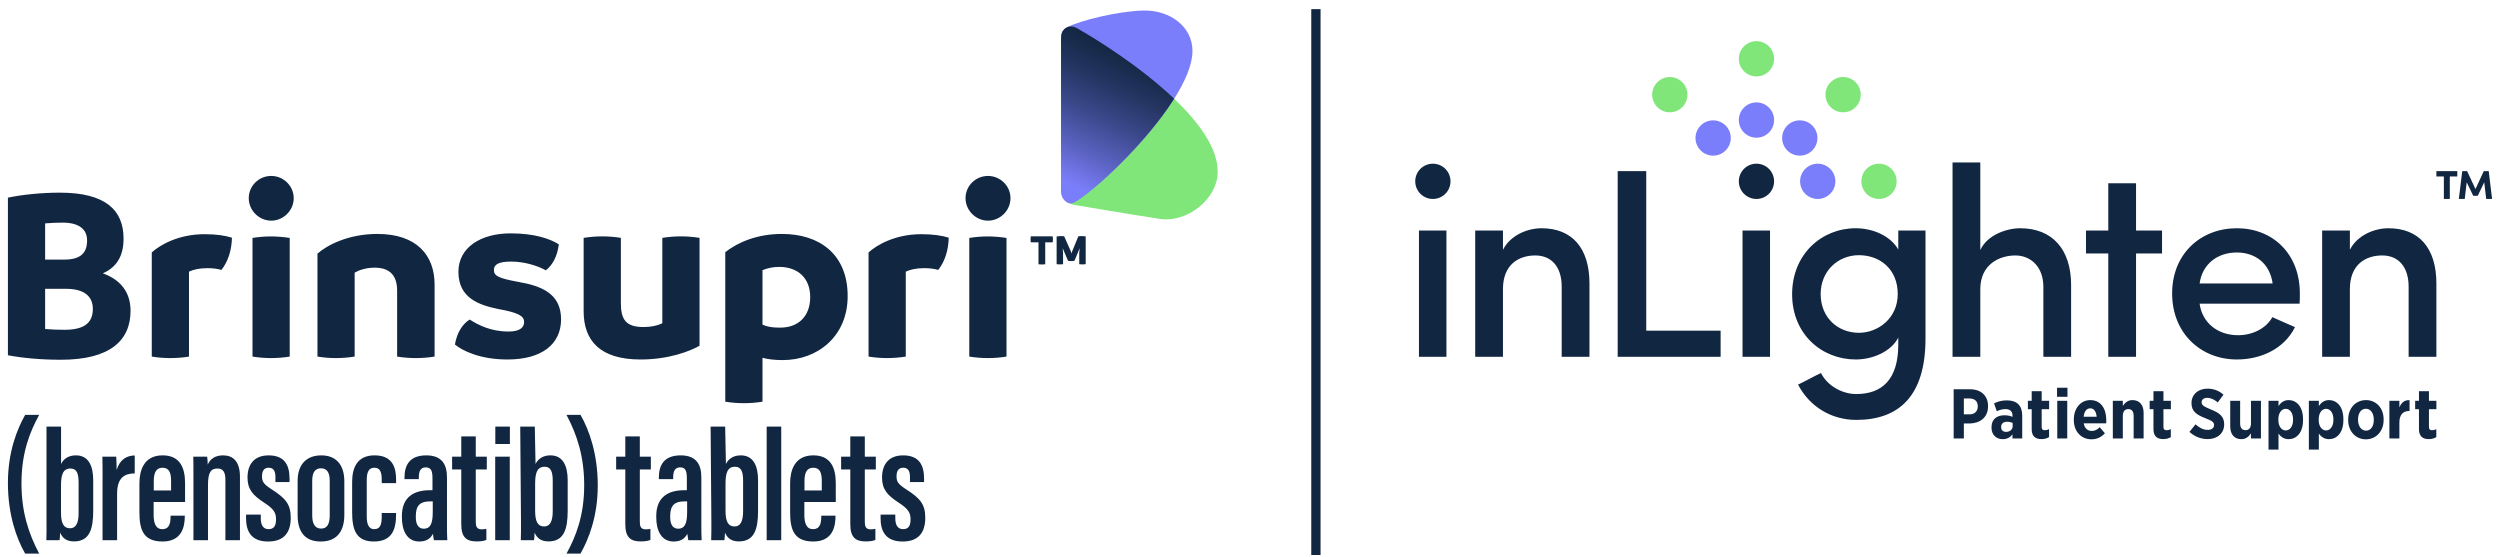 <svg xmlns="http://www.w3.org/2000/svg" fill="none" viewBox="0 0 229 51" height="51" width="229">
<g clip-path="url(#clip0_5731_26308)">
<path fill="#112641" d="M178.955 35.657H180.455C181.466 35.657 182.104 36.243 182.104 37.202V37.215C182.104 38.252 181.363 38.773 180.417 38.792H179.889V40.164H178.956L178.955 35.657ZM180.411 37.955C180.894 37.955 181.164 37.653 181.164 37.234V37.228C181.164 36.758 180.894 36.5 180.398 36.5H179.889V37.955H180.411ZM182.422 39.179V39.14C182.422 38.38 182.918 38.039 183.626 38.039C183.916 38.039 184.135 38.097 184.347 38.181V38.078C184.347 37.678 184.109 37.473 183.697 37.473C183.375 37.473 183.118 37.576 182.905 37.666L182.654 36.951C182.989 36.784 183.336 36.674 183.832 36.674C184.302 36.674 184.656 36.803 184.882 37.029C185.12 37.267 185.236 37.627 185.236 38.072V40.164H184.341V39.791C184.135 40.061 183.852 40.228 183.446 40.228C182.88 40.228 182.422 39.849 182.422 39.179L182.422 39.179ZM184.36 39.031V38.741C184.225 38.677 184.038 38.632 183.851 38.632C183.517 38.632 183.304 38.799 183.304 39.114V39.127C183.304 39.411 183.484 39.552 183.748 39.559C184.102 39.565 184.36 39.346 184.36 39.031ZM186.103 39.301V37.485H185.755V36.713H186.103V35.831H187.017V36.713H187.699V37.485H187.017V39.114C187.017 39.314 187.107 39.41 187.3 39.41C187.442 39.41 187.577 39.372 187.693 39.314V40.041C187.513 40.145 187.294 40.222 187.017 40.222C186.489 40.222 186.103 40.016 186.103 39.301ZM188.426 35.515H189.379V36.346H188.426V35.515ZM188.445 36.713H189.36V40.164H188.445V36.713ZM189.962 38.477V38.419C189.962 37.395 190.599 36.649 191.468 36.649C192.453 36.649 192.936 37.453 192.936 38.484C192.936 38.535 192.936 38.645 192.93 38.779H190.869C190.947 39.237 191.23 39.475 191.616 39.475C191.9 39.475 192.118 39.346 192.337 39.134L192.808 39.687C192.492 40.035 192.093 40.241 191.578 40.241C190.664 40.241 189.962 39.552 189.962 38.477L189.962 38.477ZM192.054 38.174C192.015 37.698 191.81 37.402 191.468 37.402C191.133 37.402 190.914 37.685 190.863 38.174H192.054ZM193.535 36.713H194.45V37.177C194.649 36.9 194.9 36.649 195.338 36.649C195.982 36.649 196.355 37.1 196.355 37.814V40.164H195.441V38.085C195.441 37.679 195.261 37.473 194.952 37.473C194.649 37.473 194.45 37.679 194.45 38.085V40.164H193.535V36.713ZM197.257 39.301V37.485H196.909V36.713H197.257V35.831H198.171V36.713H198.853V37.485H198.171V39.114C198.171 39.314 198.261 39.41 198.454 39.41C198.596 39.41 198.731 39.372 198.847 39.314V40.041C198.667 40.145 198.448 40.222 198.171 40.222C197.643 40.222 197.257 40.016 197.257 39.301ZM200.554 39.559L201.108 38.87C201.41 39.134 201.777 39.379 202.228 39.379C202.588 39.379 202.808 39.198 202.808 38.934V38.928C202.808 38.703 202.679 38.561 202.035 38.316C201.237 38.007 200.741 37.705 200.741 36.932V36.919C200.741 36.133 201.346 35.599 202.215 35.599C202.743 35.599 203.258 35.779 203.67 36.153L203.149 36.861C202.866 36.629 202.537 36.442 202.19 36.442C201.868 36.442 201.668 36.604 201.668 36.835V36.842C201.668 37.099 201.823 37.222 202.525 37.511C203.31 37.82 203.735 38.155 203.735 38.857V38.87C203.735 39.706 203.098 40.222 202.222 40.222C201.649 40.222 201.05 40.022 200.555 39.559H200.554ZM204.289 39.063V36.713H205.197V38.792C205.197 39.198 205.378 39.404 205.687 39.404C205.996 39.404 206.189 39.198 206.189 38.792V36.713H207.103V40.163H206.189V39.7C205.996 39.977 205.738 40.228 205.307 40.228C204.656 40.228 204.289 39.778 204.289 39.063ZM207.796 36.713H208.71V37.19C208.91 36.9 209.187 36.649 209.644 36.649C210.326 36.649 210.957 37.209 210.957 38.387V38.49C210.957 39.669 210.333 40.228 209.644 40.228C209.18 40.228 208.903 39.977 208.71 39.72V41.185H207.796V36.713ZM210.043 38.471V38.406C210.043 37.821 209.753 37.447 209.374 37.447C208.994 37.447 208.697 37.821 208.697 38.406V38.471C208.697 39.056 208.994 39.43 209.374 39.43C209.753 39.43 210.043 39.056 210.043 38.471ZM211.492 36.713H212.406V37.19C212.606 36.9 212.883 36.649 213.34 36.649C214.022 36.649 214.653 37.209 214.653 38.387V38.49C214.653 39.669 214.029 40.228 213.34 40.228C212.876 40.228 212.599 39.977 212.406 39.72V41.185H211.492V36.713ZM213.739 38.471V38.406C213.739 37.821 213.449 37.447 213.069 37.447C212.689 37.447 212.393 37.821 212.393 38.406V38.471C212.393 39.056 212.689 39.43 213.069 39.43C213.449 39.43 213.739 39.056 213.739 38.471ZM215.095 38.484V38.413C215.095 37.389 215.79 36.649 216.724 36.649C217.658 36.649 218.34 37.377 218.34 38.407V38.477C218.34 39.501 217.651 40.242 216.717 40.242C215.784 40.242 215.095 39.514 215.095 38.484ZM217.438 38.471V38.426C217.438 37.866 217.155 37.441 216.717 37.441C216.26 37.441 215.996 37.859 215.996 38.419V38.464C215.996 39.018 216.286 39.449 216.724 39.449C217.175 39.449 217.438 39.031 217.438 38.471ZM218.868 36.713H219.783V37.325C219.95 36.906 220.227 36.63 220.716 36.655V37.647H220.678C220.117 37.647 219.783 37.994 219.783 38.715V40.164H218.868V36.713ZM221.577 39.301V37.485H221.229V36.713H221.577V35.831H222.491V36.713H223.173V37.485H222.491V39.114C222.491 39.314 222.581 39.41 222.774 39.41C222.916 39.41 223.051 39.372 223.167 39.314V40.041C222.987 40.145 222.768 40.222 222.491 40.222C221.963 40.222 221.577 40.016 221.577 39.301ZM132.494 21.116H129.976V32.681H132.494V21.116ZM132.867 16.609C132.867 17.502 132.144 18.225 131.251 18.225C130.359 18.225 129.636 17.502 129.636 16.609C129.636 15.717 130.359 14.994 131.251 14.994C132.144 14.994 132.867 15.717 132.867 16.609ZM137.672 32.681H135.129V21.116H137.672V22.882C138.338 21.549 139.918 20.907 141.201 20.907C143.991 20.907 145.595 22.708 145.595 25.967V32.681H143.052V26.263C143.052 24.436 142.114 23.4 140.633 23.4C139.128 23.4 137.671 24.214 137.671 26.485V32.681L137.672 32.681ZM148.18 15.674H150.796V30.287H157.609V32.681H148.18V15.674ZM162.134 21.116H159.616V32.681H162.134V21.116ZM162.507 16.609C162.507 17.502 161.784 18.225 160.892 18.225C159.999 18.225 159.276 17.502 159.276 16.609C159.276 15.717 159.999 14.994 160.892 14.994C161.784 14.994 162.507 15.717 162.507 16.609ZM170.032 36.093C172.377 36.093 173.883 34.785 173.883 31.552V30.928C173.216 32.212 171.538 32.928 169.983 32.928C166.872 32.928 164.158 30.607 164.158 26.954C164.158 23.276 166.873 20.907 169.983 20.907C171.538 20.907 173.167 21.598 173.883 22.857V21.116H176.376V31.008C176.376 36.315 173.908 38.463 170.032 38.463C167.811 38.463 165.787 37.303 164.701 35.229C165.145 35.032 166.354 34.365 166.799 34.168C167.416 35.377 168.773 36.093 170.032 36.093V36.093ZM170.279 23.375C168.353 23.375 166.773 24.832 166.773 26.93C166.773 29.102 168.353 30.484 170.279 30.484C172.006 30.484 173.833 29.176 173.833 26.93C173.833 24.634 172.179 23.375 170.279 23.375ZM181.396 32.681H178.853V14.884H181.396V22.906C182.038 21.499 183.839 20.907 185.049 20.907C187.986 20.907 189.714 22.832 189.714 26.115V32.681H187.172V26.263C187.172 24.462 186.036 23.4 184.605 23.4C183.148 23.4 181.396 24.215 181.396 26.485V32.681ZM195.662 21.116H198.043V23.215H195.662V32.681H193.119V23.215H191.078V21.116H193.119V16.785H195.662V21.116ZM210.642 27.818H201.484C201.731 29.596 203.163 30.706 205.014 30.706C206.298 30.706 207.556 30.113 208.149 29.052C208.791 29.349 209.555 29.669 210.222 29.966C209.21 31.99 207.063 32.928 204.891 32.928C201.608 32.928 198.967 30.533 198.967 26.88C198.967 23.227 201.608 20.907 204.891 20.907C208.173 20.907 210.666 23.227 210.666 26.88C210.666 27.152 210.666 27.571 210.642 27.818H210.642ZM208.174 25.967C207.927 24.165 206.618 23.128 204.891 23.128C203.113 23.128 201.731 24.19 201.484 25.967H208.174ZM215.25 32.681H212.708V21.116H215.25V22.882C215.916 21.549 217.496 20.907 218.779 20.907C221.568 20.907 223.173 22.708 223.173 25.967V32.681H220.63V26.263C220.63 24.436 219.693 23.4 218.211 23.4C216.705 23.4 215.249 24.214 215.249 26.485V32.681L215.25 32.681ZM223.173 15.674H225.089V16.163H224.403V18.225H223.858V16.163H223.173L223.173 15.674ZM227.513 15.674H227.966L228.275 18.225H227.734L227.557 16.696L226.964 17.933H226.547L225.95 16.696L225.77 18.225H225.228L225.542 15.674H225.987L226.754 17.318L227.513 15.674Z"></path>
<path fill="#7B7EFA" d="M162.507 10.997C162.507 11.889 161.784 12.613 160.892 12.613C160 12.613 159.276 11.889 159.276 10.997C159.276 10.105 160 9.381 160.892 9.381C161.784 9.381 162.507 10.105 162.507 10.997ZM168.12 16.609C168.12 15.717 167.396 14.994 166.504 14.994C165.612 14.994 164.888 15.717 164.888 16.609C164.888 17.501 165.612 18.225 166.504 18.225C167.396 18.225 168.12 17.501 168.12 16.609ZM166.003 11.498C165.372 10.867 164.349 10.867 163.718 11.498C163.087 12.129 163.087 13.152 163.718 13.783C164.349 14.414 165.372 14.414 166.003 13.783C166.634 13.152 166.634 12.129 166.003 11.498ZM155.781 11.498C155.15 12.129 155.15 13.152 155.781 13.783C156.412 14.414 157.435 14.414 158.066 13.783C158.697 13.152 158.697 12.129 158.066 11.498C157.435 10.867 156.412 10.867 155.781 11.498Z"></path>
<path fill="#80E679" d="M162.507 5.385C162.507 6.277 161.784 7 160.891 7C159.999 7 159.276 6.277 159.276 5.385C159.276 4.493 159.999 3.769 160.891 3.769C161.784 3.769 162.507 4.493 162.507 5.385ZM173.731 16.609C173.731 15.717 173.008 14.993 172.116 14.993C171.224 14.993 170.5 15.717 170.5 16.609C170.5 17.501 171.224 18.225 172.116 18.225C173.008 18.225 173.731 17.501 173.731 16.609ZM169.971 7.53C169.34 6.899 168.317 6.899 167.686 7.53C167.055 8.161 167.055 9.184 167.686 9.815C168.317 10.445 169.34 10.446 169.971 9.815C170.602 9.184 170.602 8.161 169.971 7.53ZM151.812 7.53C151.181 8.161 151.181 9.184 151.812 9.815C152.443 10.445 153.466 10.446 154.097 9.815C154.728 9.184 154.728 8.161 154.097 7.53C153.466 6.899 152.443 6.899 151.812 7.53Z"></path>
<path fill="#112641" d="M120.963 0.835H120.112V25.835V50.835H120.963V0.835Z"></path>
<path fill="#112641" d="M3.589 38.004C2.746 39.529 1.967 41.461 1.967 44.26C1.967 46.874 2.604 48.852 3.589 50.708H2.304C1.511 49.332 0.725 47.131 0.725 44.244C0.725 41.357 1.583 39.283 2.304 38.004H3.589ZM4.26 39.075H5.594V42.502C5.83 42.02 6.286 41.711 6.955 41.711C8.076 41.711 8.539 42.629 8.539 43.986V46.759C8.539 48.428 8.228 49.594 6.774 49.594C6.042 49.594 5.692 49.231 5.507 48.783C5.497 49.079 5.487 49.273 5.457 49.484H4.245C4.27 49 4.26 48.319 4.26 47.49V39.075ZM7.2 47V44.195C7.2 43.408 7.049 42.916 6.459 42.916C5.739 42.916 5.589 43.544 5.589 44.494V46.954C5.589 47.933 5.827 48.39 6.415 48.39C6.927 48.39 7.2 47.96 7.2 46.999V47ZM9.393 44.429C9.393 43.174 9.404 42.569 9.378 41.83H10.645C10.66 42 10.685 42.598 10.685 43.051C10.98 42.055 11.647 41.729 12.341 41.72V43.365C11.437 43.37 10.727 43.726 10.727 45.217V49.483H9.393V44.429ZM14.074 45.985V47.162C14.074 47.825 14.217 48.47 14.868 48.47C15.525 48.47 15.624 47.908 15.624 47.281V47.233H16.927V47.277C16.927 48.115 16.741 49.602 14.891 49.602C13.088 49.602 12.771 48.462 12.771 46.912V44.261C12.771 43.167 13.133 41.711 14.894 41.711C16.462 41.711 16.952 42.81 16.952 44.255V45.985H14.074ZM15.671 44.926V44.07C15.671 43.36 15.528 42.844 14.89 42.844C14.302 42.844 14.085 43.296 14.085 44.074V44.925H15.671V44.926ZM17.719 44.179C17.719 42.632 17.719 42.191 17.704 41.83H18.976C19.002 42.005 19.027 42.291 19.027 42.555C19.25 42.063 19.679 41.711 20.434 41.711C21.326 41.711 21.98 42.24 21.98 43.67V49.484H20.646V43.925C20.646 43.213 20.404 42.916 19.927 42.916C19.344 42.916 19.052 43.217 19.052 44.426V49.484H17.719V44.179ZM23.888 47.138V47.483C23.888 48.067 24.089 48.471 24.601 48.471C25.084 48.471 25.284 48.172 25.284 47.581C25.284 46.985 25.111 46.638 24.207 46.05C23.166 45.374 22.672 44.825 22.672 43.745C22.672 42.519 23.305 41.712 24.604 41.712C26.012 41.712 26.522 42.537 26.522 43.834V44.159H25.23V43.707C25.23 43.125 25.047 42.844 24.605 42.844C24.174 42.844 24 43.151 24 43.633C24 44.132 24.16 44.355 24.886 44.826C26.135 45.63 26.632 46.168 26.632 47.425C26.632 48.857 25.943 49.603 24.556 49.603C22.928 49.603 22.54 48.558 22.54 47.481V47.139H23.888L23.888 47.138ZM31.541 44.106V47.156C31.541 48.805 30.738 49.603 29.384 49.603C27.997 49.603 27.262 48.797 27.262 47.179V44.059C27.262 42.479 28.134 41.712 29.429 41.712C30.774 41.712 31.541 42.557 31.541 44.106V44.106ZM28.6 44.042V47.225C28.6 47.933 28.826 48.418 29.41 48.418C29.954 48.418 30.203 48.028 30.203 47.204V44.032C30.203 43.374 30.007 42.896 29.404 42.896C28.844 42.896 28.6 43.3 28.6 44.042ZM36.282 46.994V47.098C36.282 48.454 35.939 49.602 34.247 49.602C32.595 49.602 32.256 48.483 32.256 46.914V44.144C32.256 42.876 32.693 41.711 34.317 41.711C36.061 41.711 36.283 42.98 36.283 43.958V44.255H34.965V43.957C34.965 43.324 34.863 42.844 34.292 42.844C33.781 42.844 33.594 43.233 33.594 43.988V47.29C33.594 47.888 33.706 48.47 34.283 48.47C34.82 48.47 34.966 48.074 34.966 47.306V46.993H36.283L36.282 46.994ZM40.943 48.018C40.943 48.517 40.947 49.22 40.973 49.483H39.748C39.713 49.323 39.667 49.014 39.657 48.897C39.402 49.406 38.965 49.603 38.399 49.603C37.267 49.603 36.813 48.572 36.813 47.407V47.273C36.813 45.452 38.002 44.904 39.375 44.904H39.615V43.83C39.615 43.191 39.525 42.812 39.004 42.812C38.494 42.812 38.364 43.206 38.364 43.733V43.89H37.051V43.754C37.051 42.662 37.474 41.712 39.05 41.712C40.468 41.712 40.943 42.535 40.943 43.726V48.018ZM39.64 45.931H39.337C38.571 45.931 38.088 46.236 38.088 47.253V47.376C38.088 47.976 38.291 48.43 38.818 48.43C39.408 48.43 39.64 47.99 39.64 46.91V45.931V45.931ZM41.413 41.83H42.252V39.975H43.581V41.83H44.591V43.005H43.581V47.785C43.581 48.161 43.64 48.487 44.11 48.487C44.248 48.487 44.46 48.472 44.552 48.442V49.457C44.307 49.569 43.94 49.594 43.664 49.594C42.797 49.594 42.252 49.285 42.252 48.026V43.005H41.413V41.83ZM45.361 41.83H46.695V49.483H45.361V41.83ZM45.371 39.075H46.705V40.672H45.371V39.075ZM47.653 39.075H48.987L49.055 42.502C49.292 42.02 49.747 41.711 50.416 41.711C51.537 41.711 52 42.629 52 43.986V46.759C52 48.428 51.689 49.594 50.236 49.594C49.503 49.594 49.153 49.231 48.968 48.783C48.958 49.079 48.948 49.273 48.918 49.484H47.706C47.732 49 47.721 48.319 47.721 47.49L47.653 39.075ZM50.629 46.835V44.032C50.629 43.246 50.478 42.754 49.889 42.754C49.169 42.754 49.019 43.382 49.019 44.331V46.789C49.019 47.767 49.257 48.224 49.844 48.224C50.356 48.224 50.629 47.794 50.629 46.835ZM51.891 50.708C52.734 49.183 53.512 47.251 53.512 44.452C53.512 41.837 52.876 39.86 51.891 38.004H53.176C53.969 39.38 54.755 41.581 54.755 44.468C54.755 47.355 53.897 49.429 53.176 50.708H51.891ZM56.439 41.83H57.278V39.975H58.608V41.83H59.617V43.005H58.608V47.785C58.608 48.161 58.666 48.487 59.136 48.487C59.275 48.487 59.486 48.472 59.578 48.442V49.457C59.333 49.569 58.966 49.594 58.691 49.594C57.824 49.594 57.278 49.285 57.278 48.026V43.005H56.439V41.83ZM64.243 48.018C64.243 48.517 64.247 49.22 64.273 49.483H63.048C63.014 49.323 62.968 49.014 62.957 48.897C62.703 49.406 62.265 49.603 61.699 49.603C60.568 49.603 60.113 48.572 60.113 47.407V47.273C60.113 45.452 61.302 44.904 62.675 44.904H62.915V43.83C62.915 43.191 62.825 42.812 62.304 42.812C61.794 42.812 61.664 43.206 61.664 43.733V43.89H60.351V43.754C60.351 42.662 60.774 41.712 62.35 41.712C63.768 41.712 64.243 42.535 64.243 43.726V48.018L64.243 48.018ZM62.941 45.931H62.637C61.871 45.931 61.389 46.236 61.389 47.253V47.376C61.389 47.976 61.591 48.43 62.118 48.43C62.708 48.43 62.941 47.99 62.941 46.91V45.931V45.931ZM65.092 39.075H66.426L66.494 42.502C66.73 42.02 67.186 41.711 67.855 41.711C68.976 41.711 69.439 42.629 69.439 43.986V46.759C69.439 48.428 69.128 49.594 67.674 49.594C66.942 49.594 66.592 49.231 66.407 48.783C66.397 49.079 66.386 49.273 66.357 49.484H65.145C65.171 49 65.16 48.319 65.16 47.49L65.092 39.075ZM68.068 46.835V44.032C68.068 43.246 67.916 42.754 67.327 42.754C66.608 42.754 66.458 43.382 66.458 44.331V46.789C66.458 47.767 66.695 48.224 67.283 48.224C67.794 48.224 68.068 47.794 68.068 46.835ZM70.228 49.483V39.075H71.561V49.483H70.228ZM73.679 45.985V47.162C73.679 47.825 73.822 48.47 74.474 48.47C75.13 48.47 75.229 47.908 75.229 47.281V47.233H76.532V47.277C76.532 48.115 76.346 49.602 74.496 49.602C72.693 49.602 72.376 48.462 72.376 46.912V44.261C72.376 43.167 72.738 41.711 74.499 41.711C76.067 41.711 76.557 42.81 76.557 44.255V45.985H73.679ZM75.276 44.926V44.07C75.276 43.36 75.133 42.844 74.495 42.844C73.907 42.844 73.69 43.296 73.69 44.074V44.925H75.276V44.926ZM77.047 41.83H77.886V39.975H79.216V41.83H80.225V43.005H79.216V47.785C79.216 48.161 79.274 48.487 79.744 48.487C79.883 48.487 80.094 48.472 80.186 48.442V49.457C79.941 49.569 79.574 49.594 79.299 49.594C78.432 49.594 77.887 49.285 77.887 48.026V43.005H77.047V41.83H77.047ZM82.011 47.138V47.483C82.011 48.067 82.212 48.471 82.724 48.471C83.207 48.471 83.406 48.172 83.406 47.581C83.406 46.985 83.234 46.638 82.33 46.05C81.289 45.374 80.795 44.825 80.795 43.745C80.795 42.519 81.428 41.712 82.726 41.712C84.135 41.712 84.645 42.537 84.645 43.834V44.159H83.353V43.707C83.353 43.125 83.17 42.844 82.728 42.844C82.297 42.844 82.123 43.151 82.123 43.633C82.123 44.132 82.283 44.355 83.008 44.826C84.258 45.63 84.755 46.168 84.755 47.425C84.755 48.857 84.065 49.603 82.679 49.603C81.051 49.603 80.662 48.558 80.662 47.481V47.139H82.011V47.138Z"></path>
<path fill="#112641" d="M11.958 28.469C11.958 31.191 10.082 32.953 5.575 32.953C3.745 32.953 2.051 32.793 0.725 32.541V18.104C2.051 17.83 3.767 17.647 5.483 17.647C9.671 17.647 11.318 19.248 11.318 21.857C11.318 23.596 10.563 24.534 9.419 25.037C10.952 25.586 11.958 26.684 11.958 28.469ZM4.133 20.461V23.779H5.872C7.405 23.779 7.977 23.161 7.977 22.017C7.977 21.01 7.245 20.392 5.735 20.392C5.254 20.392 4.705 20.415 4.133 20.461H4.133ZM8.504 28.286C8.504 27.142 7.703 26.455 6.056 26.455H4.134V30.139C4.706 30.185 5.278 30.208 5.918 30.208C7.726 30.208 8.504 29.567 8.504 28.286L8.504 28.286ZM21.246 21.772C21.224 22.893 20.903 23.945 20.285 24.723C19.874 24.609 19.462 24.563 18.981 24.563C18.272 24.563 17.677 24.701 17.311 24.884V32.663C16.762 32.754 16.168 32.8 15.595 32.8C15.023 32.8 14.474 32.754 13.902 32.663V23.122C14.658 22.435 16.351 21.452 18.73 21.452C19.76 21.452 20.606 21.566 21.246 21.772ZM22.786 18.153C22.786 17.032 23.701 16.116 24.845 16.116C25.966 16.116 26.904 17.031 26.904 18.153C26.904 19.274 25.966 20.212 24.845 20.212C23.724 20.212 22.786 19.274 22.786 18.153ZM23.129 32.663V21.795C23.678 21.703 24.25 21.657 24.822 21.657C25.371 21.657 25.943 21.703 26.538 21.795V32.663C25.989 32.754 25.417 32.8 24.822 32.8C24.273 32.8 23.701 32.754 23.129 32.663ZM39.809 26.073V32.663C39.237 32.754 38.665 32.8 38.093 32.8C37.521 32.8 36.949 32.754 36.377 32.663V26.622C36.377 25.067 35.53 24.518 34.318 24.518C33.517 24.518 32.876 24.747 32.487 24.975V32.663C31.915 32.754 31.343 32.8 30.771 32.8C30.2 32.8 29.651 32.754 29.079 32.663V23.236C29.925 22.481 31.87 21.429 34.57 21.429C38.185 21.429 39.809 23.396 39.809 26.073ZM41.671 31.557C41.854 30.482 42.357 29.681 43.02 29.27C43.821 29.773 44.942 30.368 46.59 30.368C47.642 30.368 48.008 29.979 48.008 29.498C48.008 28.926 47.436 28.629 45.652 28.308C43.867 27.942 41.991 27.302 41.991 24.899C41.991 22.657 44.05 21.376 46.773 21.376C49.038 21.376 50.434 21.902 51.189 22.383C51.051 23.481 50.616 24.282 49.999 24.762C49.266 24.35 48.054 23.961 46.819 23.961C45.743 23.961 45.24 24.19 45.24 24.739C45.24 25.289 45.721 25.494 47.436 25.814C49.587 26.18 51.394 26.89 51.394 29.247C51.394 31.511 49.656 32.93 46.475 32.93C44.027 32.93 42.38 32.152 41.671 31.557ZM64.078 21.788V31.672C63.232 32.152 61.287 32.93 58.679 32.93C54.949 32.93 53.462 31.191 53.462 28.515V21.788C54.035 21.697 54.606 21.651 55.178 21.651C55.728 21.651 56.322 21.697 56.872 21.788V27.759C56.872 29.247 57.306 29.956 58.953 29.956C59.617 29.956 60.189 29.841 60.669 29.613V21.788C61.242 21.697 61.813 21.651 62.363 21.651C62.935 21.651 63.507 21.697 64.079 21.788H64.078ZM77.646 27.126C77.646 30.786 74.924 32.983 71.697 32.983C70.965 32.983 70.371 32.914 69.844 32.777V36.795C69.272 36.887 68.7 36.932 68.128 36.932C67.579 36.932 67.007 36.887 66.435 36.795V23.099C67.602 22.184 69.364 21.429 71.629 21.429C75.061 21.429 77.646 23.282 77.646 27.126H77.646ZM74.214 27.217C74.214 25.455 73.07 24.449 71.377 24.449C70.851 24.449 70.348 24.54 69.844 24.747V29.734C70.348 29.963 70.828 30.009 71.423 30.009C73.093 30.032 74.214 29.002 74.214 27.218L74.214 27.217ZM86.903 21.772C86.881 22.893 86.56 23.945 85.943 24.723C85.531 24.609 85.119 24.563 84.639 24.563C83.929 24.563 83.335 24.701 82.969 24.884V32.663C82.419 32.754 81.825 32.8 81.252 32.8C80.68 32.8 80.131 32.754 79.56 32.663V23.122C80.315 22.435 82.008 21.452 84.387 21.452C85.417 21.452 86.263 21.566 86.904 21.772H86.903ZM88.443 18.153C88.443 17.032 89.358 16.116 90.502 16.116C91.623 16.116 92.561 17.031 92.561 18.153C92.561 19.274 91.623 20.212 90.502 20.212C89.381 20.212 88.443 19.274 88.443 18.153ZM88.786 32.663V21.795C89.335 21.703 89.907 21.657 90.479 21.657C91.029 21.657 91.6 21.703 92.195 21.795V32.663C91.646 32.754 91.074 32.8 90.479 32.8C89.93 32.8 89.358 32.754 88.786 32.663ZM96.427 21.648C96.441 21.748 96.448 21.826 96.448 21.927C96.448 22.012 96.441 22.113 96.427 22.198H95.743V24.207C95.635 24.221 95.549 24.229 95.434 24.229C95.319 24.229 95.232 24.221 95.125 24.207V22.198H94.419C94.405 22.113 94.398 22.012 94.398 21.927C94.398 21.827 94.405 21.748 94.419 21.648H96.427ZM99.449 21.655V24.2C99.334 24.214 99.233 24.221 99.132 24.221C99.053 24.221 98.953 24.214 98.859 24.2V23.185L98.895 22.742L98.42 23.886C98.305 23.914 98.219 23.914 98.132 23.914C98.031 23.914 97.952 23.914 97.83 23.886L97.341 22.735L97.377 23.185V24.2C97.29 24.214 97.175 24.221 97.096 24.221C96.988 24.221 96.902 24.214 96.787 24.2V21.655C96.894 21.641 97.06 21.626 97.182 21.626C97.247 21.626 97.398 21.634 97.477 21.641L98.096 23.042L98.153 23.227L98.204 23.042L98.779 21.641C98.865 21.634 98.959 21.626 99.031 21.626C99.168 21.626 99.297 21.634 99.448 21.655H99.449Z"></path>
<path fill="#80E679" d="M107.555 9.046C105.014 13.065 100.248 17.42 98.382 18.484C98.17 18.605 97.979 18.646 97.777 18.546C98.043 18.701 98.389 18.783 98.793 18.834C98.793 18.834 103.186 19.582 106.271 20.055C108.642 20.418 111.541 18.317 111.541 15.71C111.541 13.548 109.8 11.186 107.555 9.046Z"></path>
<path fill="#7B7EFA" d="M104.702 0.965C102.383 1.027 98.945 1.88 97.789 2.477C97.727 2.505 97.572 2.589 97.504 2.656C97.267 2.887 97.195 3.122 97.192 3.548C97.192 3.573 97.191 17.323 97.192 17.345C97.189 17.966 97.384 18.304 97.778 18.546C97.98 18.646 98.209 18.644 98.421 18.523C100.286 17.458 105.015 13.065 107.555 9.046C108.566 7.447 109.23 5.908 109.23 4.661C109.23 2.444 107.171 0.899 104.702 0.965L104.702 0.965Z"></path>
<path fill="url(#paint0_linear_5731_26308)" d="M107.554 9.046C104.449 6.087 100.378 3.553 98.607 2.558C98.357 2.417 98.052 2.38 97.789 2.477C97.727 2.505 97.572 2.589 97.504 2.656C97.267 2.887 97.195 3.122 97.192 3.548C97.192 3.573 97.191 17.323 97.192 17.345C97.189 17.966 97.384 18.304 97.778 18.546C97.98 18.646 98.209 18.644 98.421 18.523C100.286 17.458 105.014 13.065 107.555 9.046H107.554Z"></path>
</g>
<defs>
<linearGradient gradientUnits="userSpaceOnUse" y2="2.711" x2="104.026" y1="18.025" x1="96.556" id="paint0_linear_5731_26308">
<stop stop-color="#7B7EFA" offset="0.1"></stop>
<stop stop-color="#5A62C0" offset="0.292"></stop>
<stop stop-color="#3A488A" offset="0.497"></stop>
<stop stop-color="#243562" offset="0.674"></stop>
<stop stop-color="#162A49" offset="0.814"></stop>
<stop stop-color="#112641" offset="0.9"></stop>
</linearGradient>
<clipPath id="clip0_5731_26308">
<rect transform="translate(0.725 0.835)" fill="white" height="50" width="227.551"></rect>
</clipPath>
</defs>
</svg>
